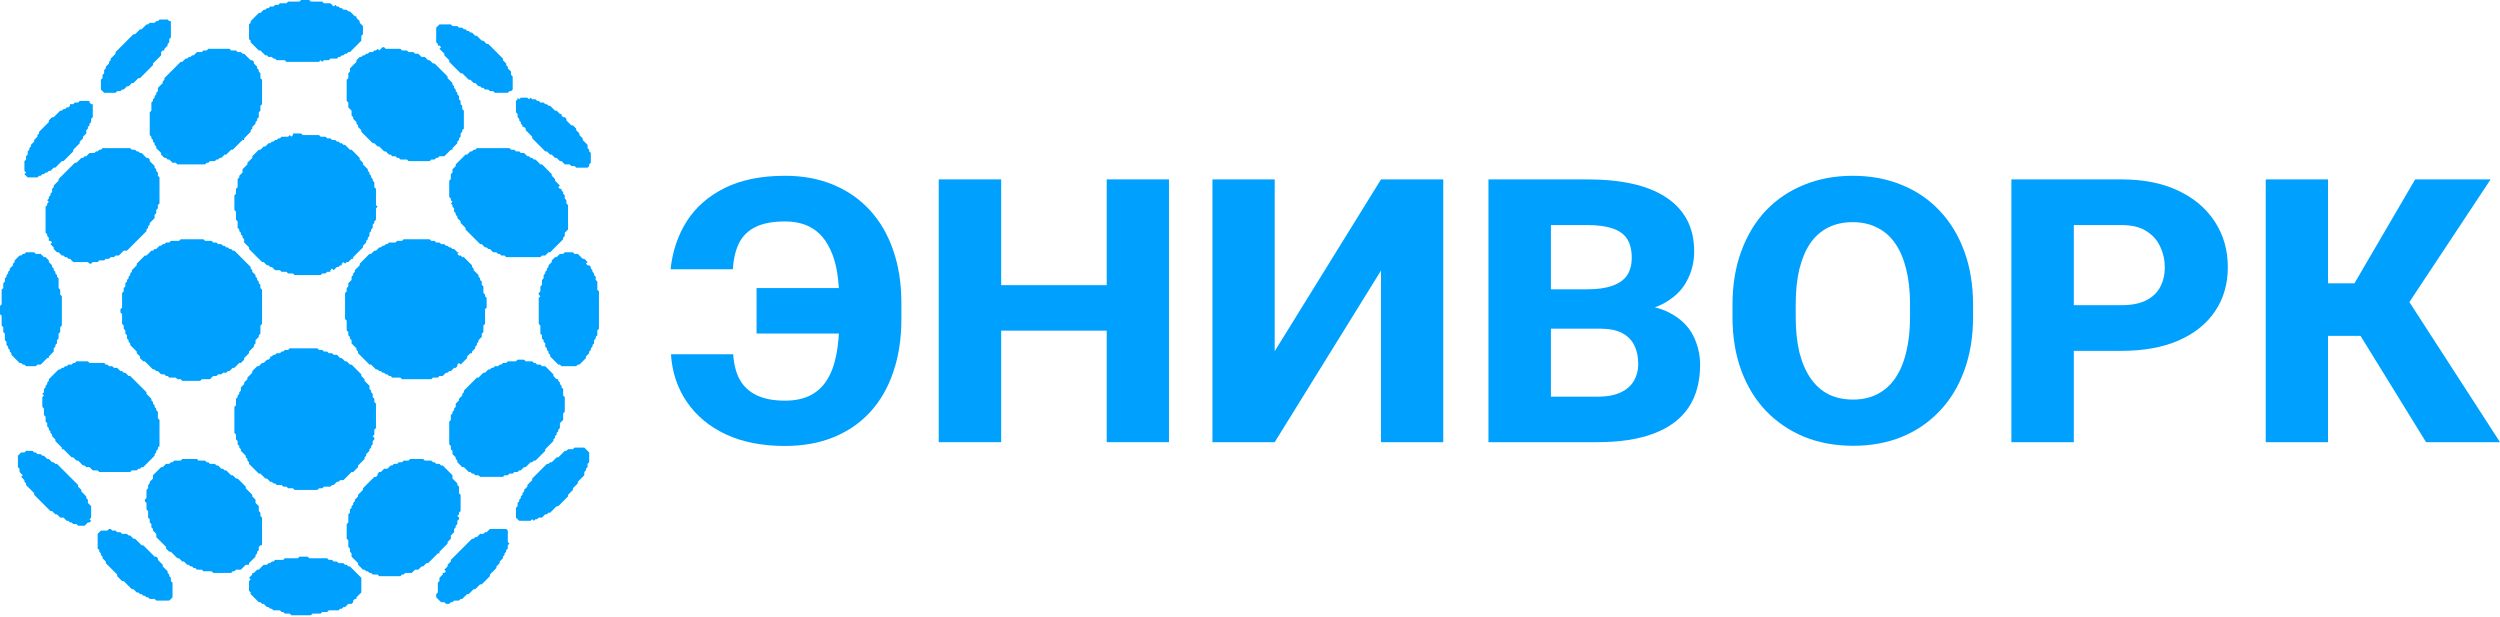 <svg width="1536" height="379" viewBox="0 0 1536 379" fill="none" xmlns="http://www.w3.org/2000/svg"><path d="M184 342L183 343H175L174 344H169L168 345H167L166 346H165L164 347H162L159 350H158L156 352H155V353L153 355L154 356L153 357V363L154 364V365L159 370H160L161 371H162L164 373H165L166 374H167L168 375H172L173 376H174L175 377H178L179 378H191L192 377H197L198 376H201L202 375H208L209 374H210L211 373H212L214 371H216L217 370V369L218 368H219V367L222 364V355L215 348H214L213 347H212L211 346H208L207 345H205L204 344H202L201 343H190L189 342H184Z" fill="#00A0FF"/><path d="M301 325L299 327H298L297 328H295L293 330H292L291 331H290L277 344V345L275 347V348L273 350L274 351L273 352H272V353L270 355V357L269 358V364L268 365V367L271 370H273L274 371H276L277 370H278L279 369H282L283 368H284L287 365H288L291 362H292L295 359H296L301 354V353L305 349V348L307 346V345L309 343V342L310 341V340L311 339V338L312 337V335L313 334L312 333V326L311 325H301Z" fill="#00A0FF"/><path d="M67 325L66 326H62L60 328V337L61 338V339L62 340V341L63 342V343L65 345V346L72 353V354L75 357H76L81 362H82L84 364H85L86 365H87L88 366H89L90 367H91L92 368H95L96 369H104L106 367V358L105 357V355L104 354V353L103 352V351L100 348V347L97 344V343L96 342H95L88 335H87L83 331H82L80 329H79L78 328H75L74 327H72L71 326H69L68 325H67Z" fill="#00A0FF"/><path d="M252 282L251 283H248L247 284H245L244 285H242L241 286H240L238 288H236L234 290H233L232 291V292L231 293H230L223 300V301L220 304V305L218 307V308L217 309V310L216 311V312L215 313V315L214 316V321L213 322V331L214 332V336L215 337V339L216 340V342L220 346V347L223 350H224L225 351H226L227 352H228L229 353H232L233 354H246L247 353H248L249 352H253L255 350H257L259 348H260L262 346H263L269 340H270V339L275 334V333L277 331V329L279 327V325L280 324V323L281 322V320L282 319V318L281 317L282 316V315L283 314V304L282 303V299L281 298V297L278 294V292L272 286H271L270 285H268L267 284H266L265 283H261L260 282H252Z" fill="#00A0FF"/><path d="M112 282L111 283H107L106 284H105L104 285H102L100 287H99L94 292V294L92 296V297L91 298V300L90 301V306L89 307V308L90 309V313L91 314V318L92 319V321L93 322V324L94 325V326L96 328V330L102 336V337L104 339H105L109 343H110L112 345H113L115 347H116L117 348H118L119 349H120L121 350H124L125 351H130L131 352H142L143 351H144L145 350H148L151 347H153V346L157 342V341L158 340V339L159 338V336L160 335H161V318L160 317V315L159 314V311L157 309V307L155 305V304L151 300V299L146 294H145L143 292H142L139 289H138L137 288H136L134 286H133L132 285H129L128 284H127L126 283H122L121 282H112Z" fill="#00A0FF"/><path d="M16 277L15 278H13L11 280V287L12 288V290L14 292L13 293L15 295V296L16 297V298L21 303V304L31 314H32L34 316H35L37 318H39L41 320H42L43 321H44L45 322H47L48 323H52L54 321H55L56 320L55 319L56 318V311L54 309V307L53 306V305L50 302V301L48 299V298L35 285H34L33 284H32L30 282H29L27 280H26L25 279H23L22 278H21L20 277H16Z" fill="#00A0FF"/><path d="M353 275L352 276H349L348 277H347L343 281H342L339 284H338L337 285H336L327 294V295L324 298V299L322 301V302L321 303V304L320 305V306L319 307V308L318 309V311L317 312V318L319 320H326L327 319L328 320L329 319H330L331 318H333L335 316H336L337 315H338L342 311H343L349 305V304L352 301V300L355 297V296L359 292V290L360 289V288L361 287V285L362 284V278L359 275H353Z" fill="#00A0FF"/><path d="M47 222L46 223H45L44 224H42L41 225H40L39 226H38L37 227H36L30 233V234L29 235V236L28 237V238L27 239V241L26 242L27 243L26 244V250L27 251V255L28 256V259L29 260V262L30 263V264L31 265V266L32 267V268L34 270V271L38 275V276H39L44 281H45L47 283H48L51 286H52L53 287H55L57 289H60L61 290H80L81 289H84L85 288H86L87 287H88L95 280V279L96 278V277L97 276V275L98 274V258L97 257V253L96 252V251L95 250V249L94 248V247L93 246V245L90 242V241L80 231H79L77 229H76L75 228H74L72 226H70L69 225H67L66 224H65L64 223H55L54 222H47Z" fill="#00A0FF"/><path d="M318 221L317 222H312L311 223H309L308 224H307L306 225H304L303 226H302L301 227H300L298 229H297L294 232H293L285 240V241L284 242V243L282 245V246L280 248V250L279 251V252L278 253V254L277 255V258L276 259V273L277 274V276L278 277V279L280 281V282L281 283V284L284 287H285L288 290H289L290 291H291L292 292H294L295 293H309L310 292H312L313 291H315L316 290H318L319 289H320L322 287H323L326 284H327L328 283H329L335 277V276L340 271V270L341 269V268L342 267V266L343 265V264L344 263V260L346 258V254L347 253V244L346 243V239L345 238V237L344 236V235L343 234V233H342L340 231V230L335 225H333L332 224H330L329 223H328L327 222H323L322 221H318Z" fill="#00A0FF"/><path d="M178 214L177 215H175L174 216H173L172 217H170L169 218H168L167 219H166V220L165 221H164L162 223H161L159 225H158L155 228V229L152 232V233L150 235V236L148 238V240L147 241V242L146 243V244L145 245V249L144 250V266L145 267V270L146 271V273L147 274V275L148 276V277L151 280V281L152 282V283L153 284V285L159 291H160L163 294H164L166 296H167L168 297H169L170 298H173L174 299H176L177 300H180L181 301H195L196 300H198L199 299H203L204 298H205L207 296H208L209 295H211L216 290H217L220 287V286L224 282V281L225 280V279L227 277V276L228 275V274L229 273V271L230 270V269L229 268L230 267V264L231 263V248L230 247V245L229 244V242L228 241V240L227 239V237L224 234V233L222 231V230L216 224H215L213 222H212L210 220H209L207 218H205L204 217H202L201 216H199L198 215H196L195 214H178Z" fill="#00A0FF"/><path d="M347 155L346 156H344L342 158H341L339 160V161L337 163V164L336 165V166L335 167V168L334 169V171L333 172V175L332 176V179L331 180V181L332 182L331 183V199L332 200V205L333 206V208L334 209V210L335 211V213L336 214V215L337 216V217L338 218V219L343 224H344L345 225H354L355 224H356L360 220V219L362 217V216L363 215V214L364 213V212L365 211V209L366 208V207L367 206V203L368 202V179L367 178V173L366 172V170L365 169V168L364 167V166L363 165V164L362 163H361L360 162L361 161L359 159H358L355 156H353L352 155H347Z" fill="#00A0FF"/><path d="M16 155L15 156H14L13 157H12L9 160V161L8 162V163L6 165V166L5 167V168L4 169V170L3 171V173L2 174V177L1 178V187L0 188V193L1 194V200L2 201V204L3 205V209L4 210V212L5 213V214L6 215V216L7 217V218L12 223H13L14 224H15L16 225H22L23 224H25L29 220H30V219L33 216V214L34 213V212L35 211V209L36 208V205L37 204V201L38 200V182L37 181V178L36 177V171L35 170V169L34 168V167L33 166V165L32 164V163L30 161V160L28 158H27L25 156H22L21 155H16Z" fill="#00A0FF"/><path d="M248 147L247 148H244L243 149H239L238 150H237L236 151H235L234 152H233L231 154H230L228 156H227L221 162V163L218 166V167L217 168V169L216 170V172L214 174V176L213 177V179L212 180V196L213 197V203L214 204V206L215 207V208L216 209V211L219 214V215L220 216V217L227 224H228L231 227H232L233 228H234L235 229H236L237 230H238L239 231H240L241 232H246L247 233H265L266 232H269L270 231H272L274 229H275L276 228H277L279 226H280L281 225V224L282 223L283 224L287 220V219L289 217H290V216L292 214V213L293 212V211L294 210V209L296 207V205L297 204V200L298 199V190L299 189V183L298 182V181L297 180V176L296 175V173L295 172V171L294 170V169L291 166V165L290 164V163L285 158H284L283 157H282L281 156L282 155H281L279 153H278L277 152H276L275 151H274L273 150H271L270 149H268L267 148H265L264 147H248Z" fill="#00A0FF"/><path d="M111 147L110 148H105L104 149H102L101 150H100L99 151H98L96 153H95L94 154H93L90 157H89L84 162V163L81 166V167L80 168V169L79 170V171L78 172V173L77 174V176L76 177V179L75 180V189L74 190V192L75 193V199L76 200V202L77 203V205L78 206V208L79 209V210L80 211V212L84 216V217L86 219V220L88 222H89L94 227H95L96 228H97L99 230H101L102 231H103L104 232H108L109 233H111L112 234H123L124 233H129L131 231H133L134 230H136L137 229H139L140 228H141L143 226H144L147 223H148L150 221V220L153 217V216L156 213V212L157 211V209L159 207V206L160 205V200L161 199V178L160 177V175L159 174V173L158 172V171L157 170V169L155 167V166L154 165V164L144 154H143L142 153H141L140 152H139L138 151H137L136 150H134L133 149H131L130 148H126L125 147H111Z" fill="#00A0FF"/><path d="M293 91L292 92H291L290 93H289L287 95H286L280 101V102L278 104V106L277 107V110L276 111V121L277 122V123L278 124L277 125L278 126V127L279 128V130L280 131V132L281 133V134L283 136V137L286 140V141L295 150H296L298 152H299L300 153H301L303 155H305L306 156H307L308 157H310L311 158H332L333 157H335L337 155H338L346 147V146L347 145V143L349 141V126L348 125V123L347 122V120L346 119V118L345 117V116H344L343 115L344 114L341 111V110L339 108V107L333 101H332L329 98H328L327 97H326L325 96H324L322 94H320L319 93H317L316 92H314L313 91H293Z" fill="#00A0FF"/><path d="M63 91L62 92H61L60 93H59L58 94H55L53 96H52L51 97H50L47 100H46L36 110V111L33 114V115L32 116V118L31 119V120L30 121V122L29 123L30 124L29 125V126L28 127V143L29 144V145L30 146V148H31L32 149L31 150L33 152V153L35 155H36L38 157H39L40 158H41L42 159H43L45 161H54L55 162H56L57 161H60L61 160H64L65 159H67L68 158H70L71 157H73L76 154H78L90 142V141L91 140V139L92 138V137L95 134V132L96 131V129L97 128V126L98 125V109L97 108V106L96 105V104L95 103V102L92 99V98L91 97H90L87 94H86L85 93H84L83 92H81L80 91H63Z" fill="#00A0FF"/><path d="M180 82V83L179 84L178 83L177 84H173L172 85H171L170 86H169L168 87H167L166 88H165L163 90H162L160 92H159L155 96V97L152 100V101L149 104V106L147 108V109L146 110V115L145 116V119L144 120V129L145 130V135L146 136V140L147 141V142L148 143V144L149 145V146L150 147V149L153 152V153L161 161H162L164 163H165L166 164H167L169 166H172L173 167H176L177 168H180L181 169H197L198 168H200L201 167H203V166L204 165L205 166L207 164H208L209 163H210V162L211 161L212 162L213 161H214L216 159H217V158L223 152V151L225 149V148L226 147V146L227 145V143L228 142V141L229 140V138L230 137V136L231 135V128L232 127L231 126V116L230 115V112L229 111V110L228 109V108L227 107V106L226 105V104L223 101V100L221 98V97L216 92H215L212 89H211L210 88H209L208 87H207L206 86H204L203 85H201L200 84H197L196 83H186L185 82H180Z" fill="#00A0FF"/><path d="M49 62L48 63H46L45 64H43V65L42 66H41L40 67H39L38 68H37L33 72H32L30 74V75L24 81V82L23 83V84L21 86V87L19 89V90L18 91V92L17 93V95L16 96V98L15 99V105L16 106L15 107L17 109H23L24 108H25L26 107H27L28 106H29L30 105H31L33 103H34L38 99H39L45 93V92L49 88V87L51 85V84L53 82V80L54 79V78L55 77V76L56 75V73L57 72V64H56L55 63V62H49Z" fill="#00A0FF"/><path d="M318 60V61L317 62V69L318 70V72L319 73V74L320 75V76L321 77V78H322L323 79V80L327 84V85L335 93H336L338 95H339L341 97H342L344 99H345L347 101H350L351 102H353L354 103H361L362 102V101L363 100V94L362 93V92L361 91V89L358 86V85L356 83V82L354 80V79L352 77H351L348 74V73L347 72H346L345 71V70H344L342 68H341L338 65H337L336 64H335L334 63H332L331 62H330L329 61H327L326 60L325 61L324 60H320L319 61L318 60Z" fill="#00A0FF"/><path d="M128 30L127 31H125L124 32H121L119 34H118L117 35H116L115 36H114L112 38H111L101 48V49L100 50V51L97 54V56L96 57V58L95 59V60L94 61V62L93 63V68L92 69V83L93 84V85L94 86V87L95 88V89L96 90V91L99 94V95L101 97H102L103 98H104L106 100H108L109 101H126L127 100H128L129 99H132L133 98H134L135 97H136L138 95H139L142 92H143L149 86H150V85L154 81V80L155 79V78L157 76V75L158 74V73L159 72V69L160 68V65L161 64V49L160 48V45L159 44V43L158 42V41L156 39V38L155 37H154L150 33H149L148 32H146L145 31H142L141 30H128Z" fill="#00A0FF"/><path d="M235 29L233 31L232 30L231 31H230L229 32H227L226 33H225L224 34H223L222 35H221L219 37V38L215 42V44L214 45V48L213 49V62L214 63V66L216 68V71L217 72V73L219 75V76L220 77V78L222 80V81L229 88H230L232 90H233L236 93H237L239 95H240L241 96H243L244 97H245L246 98H250L251 99H264L265 98H267L268 97H269L270 96H273L277 92H278V91L281 88V87L282 86V85L283 84V82L284 81V80L285 79V68L284 67V65L283 64V62L282 61V59L281 58V57L280 56V55L279 54V53L278 52V51L275 48V47L267 39H266L264 37H263L261 35H259L257 33H255L254 32H251L250 31H247L246 30H237L236 29H235Z" fill="#00A0FF"/><path d="M270 15L268 17V26L269 27V28H270L271 29L270 30L273 33V34L276 37V38L283 45H284L288 49H289L291 51H292L294 53H295L296 54H297L298 55H300L301 56H303L304 57H312L313 56H314L315 55V47L314 46V44L312 42V41L311 40V39L309 37V36L300 27H299L297 25H296L293 22H292L290 20H289L288 19H287L286 18H285L284 17H282L281 16H278L277 15H270Z" fill="#00A0FF"/><path d="M98 12L97 13H96L95 14H92L91 15H90L87 18H86L83 21H82L71 32V33L68 36V37L67 38V39L65 41V42L64 43V45L63 46V48L62 49V55L64 57H71L72 56H74L75 55H76L78 53H79L81 51H82L85 48H86L94 40V39L99 34V32L100 31H101V30L103 28V27L104 26V24L105 23V13H104L103 12H98Z" fill="#00A0FF"/><path d="M185 0L184 1H177L176 2H172L171 3H169L168 4H166L165 5H164L163 6H162L160 8H159L154 13V14L153 15V24L154 25V26L159 31H160L163 34H164L165 35H167L168 36H169L170 37H175L176 38H196L197 37L198 38L199 37H202L203 36H207L208 35H209L210 34H211L212 33H213L214 32H215L222 25V22L223 21V16L221 14V13L219 11V10H218L215 7H214L213 6H211L210 5H209L208 4H207L206 3L205 4L203 2H199L198 1H191L190 0H185Z" fill="#00A0FF"/><path d="M538.157 176.973V204.917H464.84V176.973H538.157ZM412.235 217.669H450.483C450.875 223.952 452.248 229.201 454.602 233.415C457.034 237.629 460.525 240.807 465.075 242.951C469.704 245.095 475.432 246.167 482.257 246.167C488.22 246.167 493.32 245.132 497.556 243.062C501.793 240.992 505.245 237.887 507.912 233.747C510.58 229.608 512.541 224.433 513.797 218.223C515.052 211.939 515.68 204.547 515.68 196.045V186.065C515.68 179.19 515.248 173.055 514.385 167.658C513.522 162.187 512.149 157.493 510.266 153.575C508.462 149.583 506.226 146.293 503.558 143.706C500.891 141.119 497.792 139.197 494.261 137.94C490.731 136.683 486.769 136.055 482.375 136.055C474.765 136.055 468.684 137.201 464.134 139.492C459.584 141.71 456.21 145.037 454.013 149.472C451.895 153.834 450.64 159.157 450.247 165.44H412C413.177 154.351 416.511 144.482 422.003 135.833C427.574 127.184 435.38 120.383 445.422 115.43C455.465 110.477 467.782 108 482.375 108C493.202 108 503.009 109.811 511.796 113.434C520.583 117.056 528.115 122.268 534.391 129.069C540.668 135.87 545.454 144.076 548.749 153.686C552.122 163.296 553.809 174.163 553.809 186.287V196.045C553.809 208.021 552.162 218.815 548.866 228.425C545.65 238.035 540.942 246.241 534.744 253.042C528.625 259.769 521.132 264.944 512.267 268.566C503.48 272.189 493.477 274 482.257 274C468.292 274 456.21 271.634 446.011 266.903C435.811 262.098 427.809 255.445 422.003 246.943C416.197 238.442 412.941 228.684 412.235 217.669Z" fill="#00A0FF"/><path d="M691.735 175.198V203.142H603.001V175.198H691.735ZM615.123 110.218V271.671H576.758V110.218H615.123ZM718.214 110.218V271.671H679.966V110.218H718.214Z" fill="#00A0FF"/><path d="M783.175 215.784L848.49 110.218H886.737V271.671H848.49V166.216L783.175 271.671H744.928V110.218H783.175V215.784Z" fill="#00A0FF"/><path d="M983.003 201.923H938.989L938.754 177.749H975.118C981.551 177.749 986.769 177.01 990.77 175.531C994.85 174.053 997.831 171.909 999.714 169.1C1001.6 166.216 1002.54 162.668 1002.54 158.454C1002.54 153.649 1001.6 149.768 999.714 146.811C997.831 143.854 994.85 141.71 990.77 140.379C986.769 138.975 981.591 138.273 975.236 138.273H952.876V271.671H914.511V110.218H975.236C985.513 110.218 994.693 111.105 1002.77 112.879C1010.85 114.653 1017.72 117.389 1023.37 121.085C1029.1 124.781 1033.45 129.401 1036.43 134.946C1039.41 140.49 1040.9 147.033 1040.9 154.573C1040.9 161.153 1039.33 167.288 1036.2 172.981C1033.14 178.673 1028.19 183.293 1021.37 186.842C1014.54 190.39 1005.4 192.312 993.947 192.608L983.003 201.923ZM981.473 271.671H929.221L943.108 243.727H981.473C987.357 243.727 992.143 242.84 995.83 241.066C999.518 239.292 1002.22 236.889 1003.95 233.858C1005.68 230.827 1006.54 227.427 1006.54 223.657C1006.54 219.221 1005.72 215.377 1004.07 212.124C1002.5 208.872 999.988 206.358 996.536 204.584C993.163 202.81 988.652 201.923 983.003 201.923H948.639L948.874 177.749H990.888L999.832 187.285C1010.74 187.063 1019.45 188.727 1025.96 192.275C1032.55 195.75 1037.29 200.333 1040.2 206.025C1043.1 211.718 1044.55 217.743 1044.55 224.1C1044.55 234.598 1042.16 243.395 1037.37 250.492C1032.59 257.515 1025.49 262.8 1016.07 266.349C1006.74 269.897 995.203 271.671 981.473 271.671Z" fill="#00A0FF"/><path d="M1212.25 187.396V194.604C1212.25 206.876 1210.45 217.89 1206.84 227.649C1203.31 237.407 1198.25 245.723 1191.66 252.599C1185.14 259.474 1177.38 264.759 1168.36 268.456C1159.41 272.078 1149.49 273.889 1138.58 273.889C1127.68 273.889 1117.71 272.078 1108.69 268.456C1099.67 264.759 1091.82 259.474 1085.15 252.599C1078.56 245.723 1073.46 237.407 1069.85 227.649C1066.24 217.89 1064.44 206.876 1064.44 194.604V187.396C1064.44 175.124 1066.24 164.11 1069.85 154.351C1073.46 144.519 1078.52 136.166 1085.03 129.291C1091.63 122.415 1099.43 117.167 1108.45 113.544C1117.48 109.848 1127.44 108 1138.35 108C1149.25 108 1159.21 109.848 1168.24 113.544C1177.26 117.167 1185.03 122.415 1191.54 129.291C1198.13 136.166 1203.23 144.519 1206.84 154.351C1210.45 164.11 1212.25 175.124 1212.25 187.396ZM1173.53 194.604V187.174C1173.53 178.969 1172.75 171.724 1171.18 165.44C1169.61 159.083 1167.34 153.76 1164.35 149.472C1161.37 145.185 1157.69 141.969 1153.29 139.825C1148.9 137.607 1143.92 136.498 1138.35 136.498C1132.54 136.498 1127.48 137.607 1123.16 139.825C1118.85 141.969 1115.2 145.185 1112.22 149.472C1109.32 153.76 1107.08 159.083 1105.51 165.44C1104.02 171.724 1103.28 178.969 1103.28 187.174V194.604C1103.28 202.736 1104.02 209.98 1105.51 216.338C1107.08 222.622 1109.36 227.944 1112.34 232.306C1115.32 236.668 1118.97 239.957 1123.28 242.175C1127.68 244.393 1132.78 245.502 1138.58 245.502C1144.15 245.502 1149.09 244.393 1153.41 242.175C1157.8 239.957 1161.49 236.668 1164.47 232.306C1167.45 227.944 1169.69 222.622 1171.18 216.338C1172.75 209.98 1173.53 202.736 1173.53 194.604Z" fill="#00A0FF"/><path d="M1303.34 215.562H1260.27V187.507H1303.34C1309.69 187.507 1314.79 186.509 1318.64 184.513C1322.56 182.517 1325.42 179.782 1327.23 176.307C1329.11 172.759 1330.05 168.767 1330.05 164.331C1330.05 159.748 1329.11 155.497 1327.23 151.579C1325.42 147.587 1322.56 144.371 1318.64 141.932C1314.79 139.492 1309.69 138.273 1303.34 138.273H1274.15V271.671H1235.79V110.218H1303.34C1316.99 110.218 1328.68 112.546 1338.41 117.204C1348.22 121.861 1355.71 128.256 1360.89 136.387C1366.14 144.445 1368.77 153.686 1368.77 164.11C1368.77 174.533 1366.14 183.589 1360.89 191.277C1355.71 198.965 1348.22 204.953 1338.41 209.241C1328.68 213.455 1316.99 215.562 1303.34 215.562Z" fill="#00A0FF"/><path d="M1430.32 110.218V271.671H1392.07V110.218H1430.32ZM1530.23 110.218L1466.57 206.358H1422.79L1418.08 174.09H1446.56L1483.87 110.218H1530.23ZM1490.57 271.671L1446.56 200.259L1473.75 175.42L1536 271.671H1490.57Z" fill="#00A0FF"/></svg>
